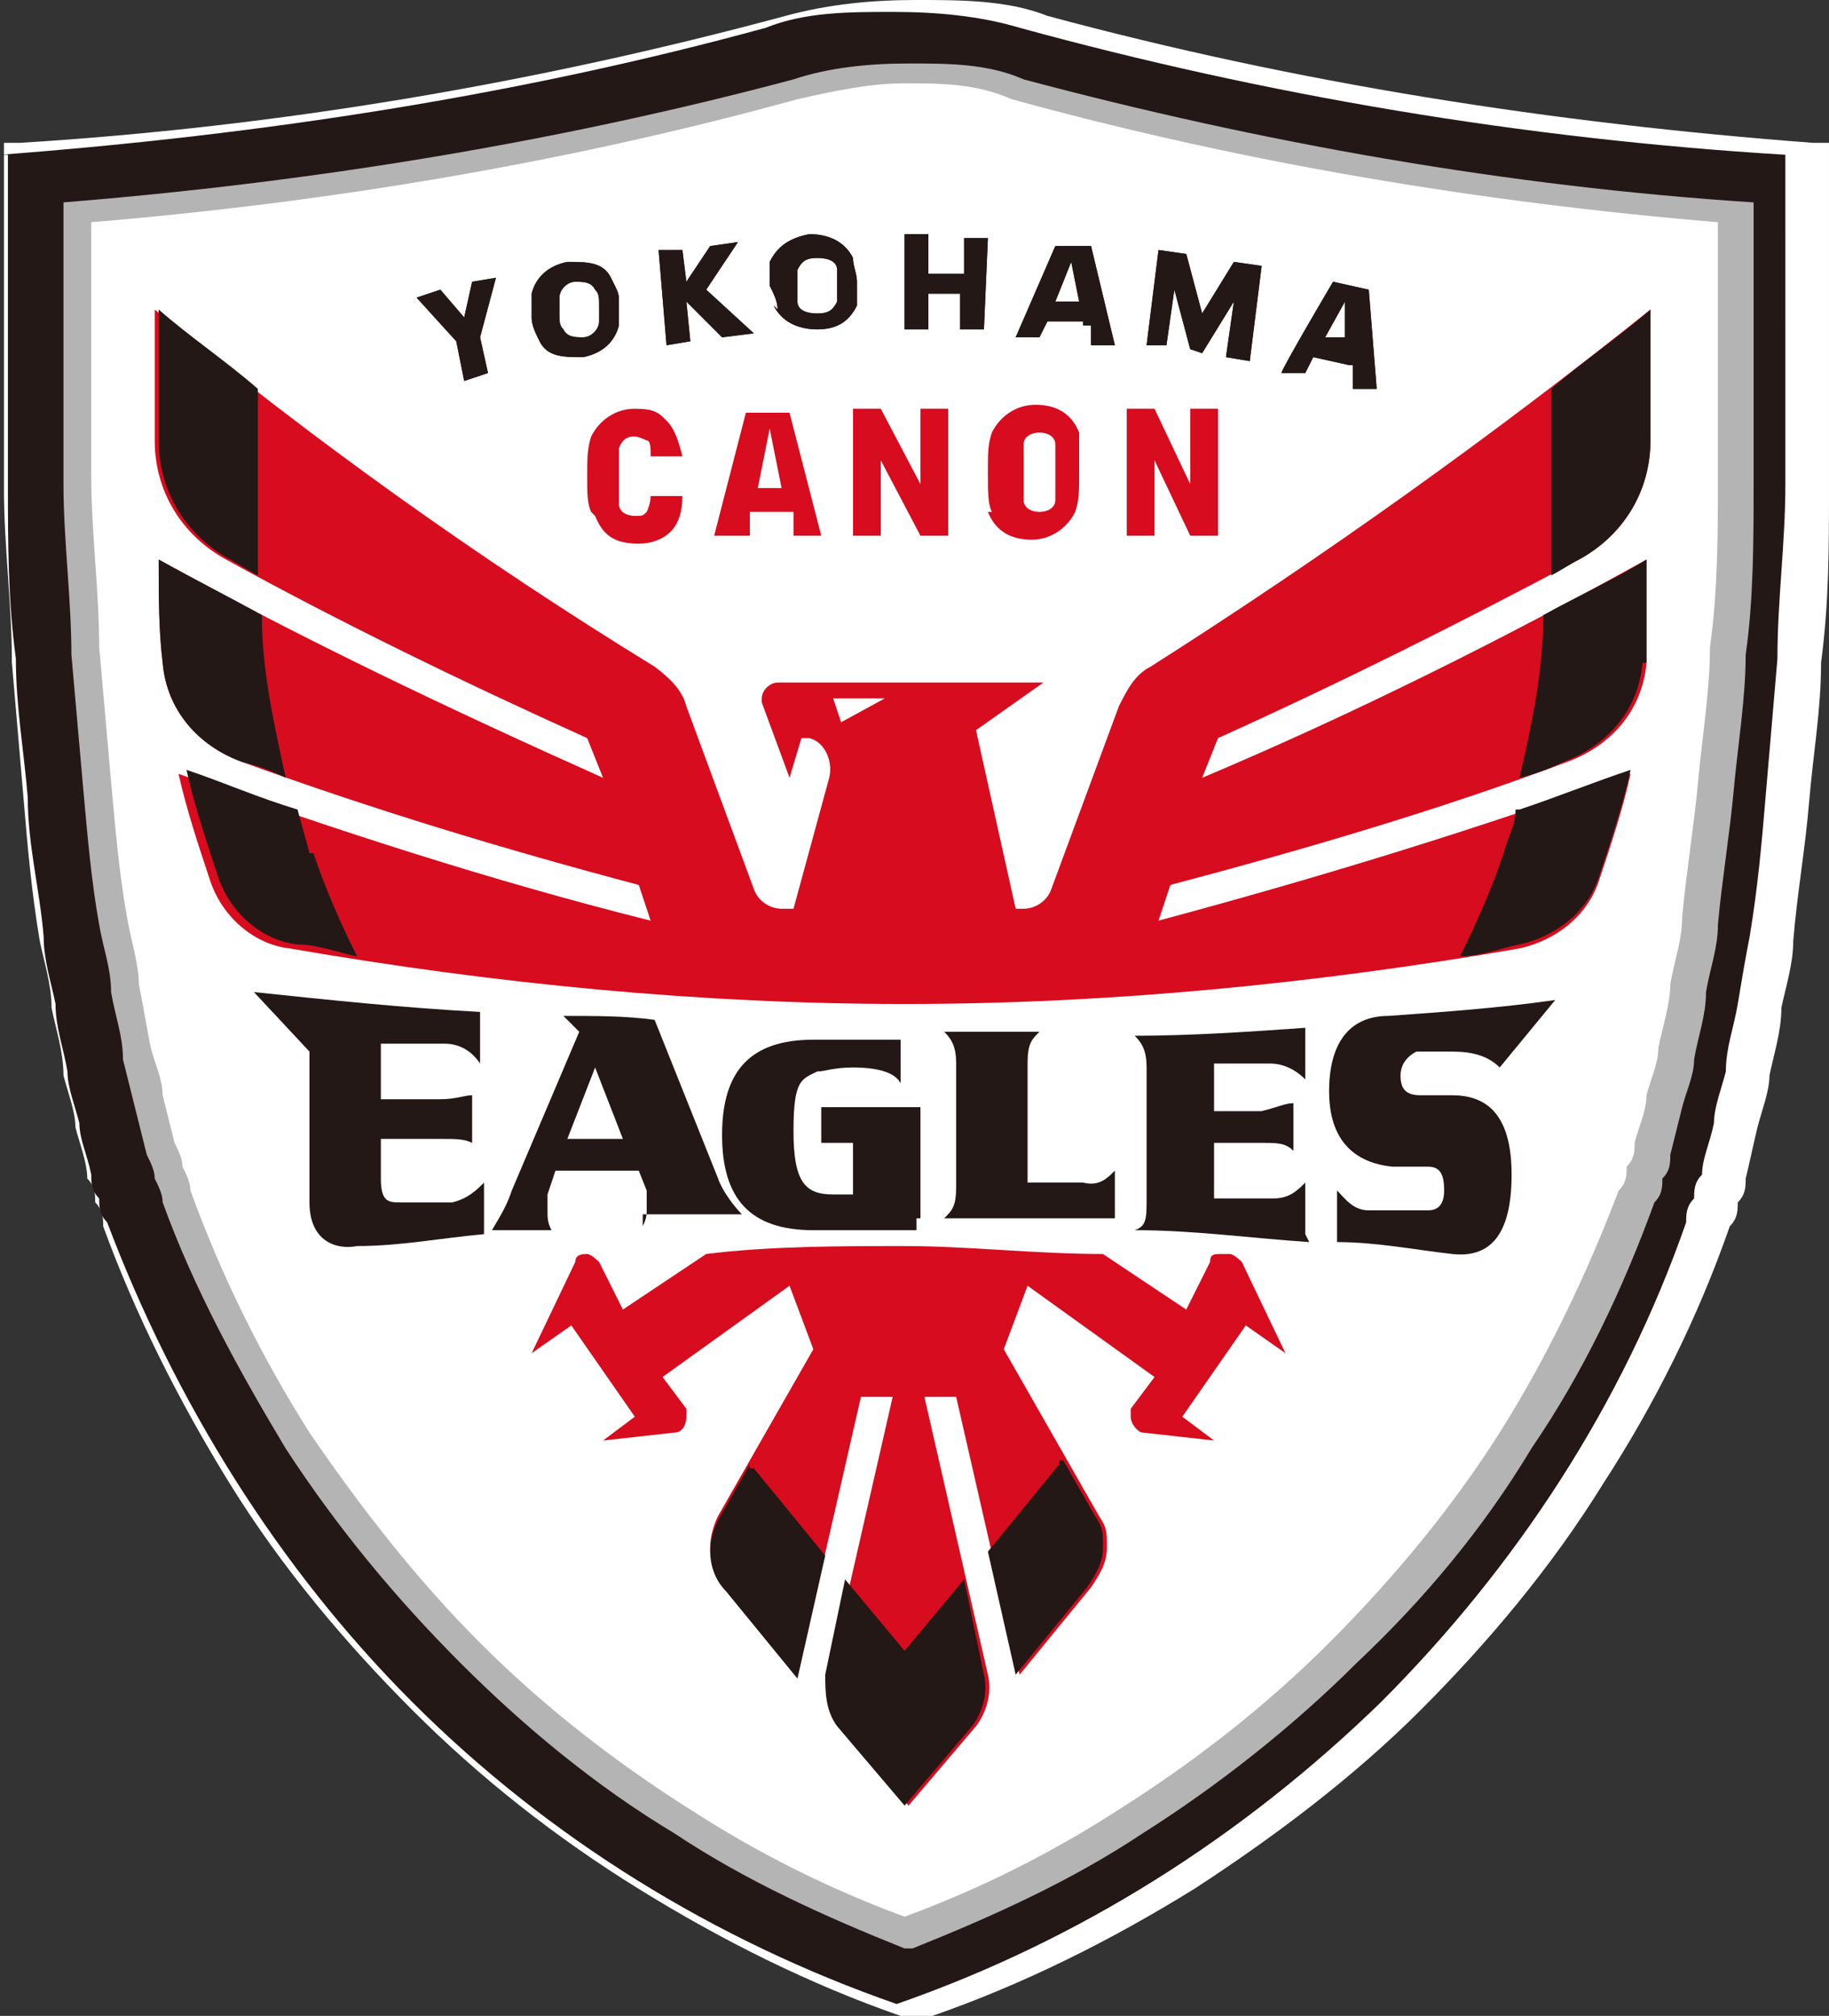 <?xml version="1.0" encoding="UTF-8"?>
<svg id="_レイヤー_1" data-name=" レイヤー 1" xmlns="http://www.w3.org/2000/svg" width="46.1" height="50.8" version="1.1" viewBox="0 0 46.1 50.8">
  <rect x="0" y="0" width="46.1" height="50.8" fill="#333333" stroke="none"/>
  <defs>
    <style>
      .cls-1 {
        fill: #b4b4b5;
      }

      .cls-1, .cls-2, .cls-3, .cls-4 {
        stroke-width: 0px;
      }

      .cls-2 {
        fill: #231815;
      }

      .cls-3 {
        fill: #d70c1e;
      }

      .cls-4 {
        fill: #fff;
      }
    </style>
  </defs>
  <path class="cls-4" d="M22.7,50.8c-2.3-.8-4.5-1.9-6.6-3.2s-4-2.8-5.7-4.5-3.3-3.6-4.6-5.7c-1.3-2.1-2.4-4.3-3.2-6.5,0-.2,0-.4-.2-.6,0-.2,0-.4-.2-.6,0-.4-.2-.9-.3-1.3,0-.4-.2-.9-.3-1.3,0-.6-.2-1.2-.3-1.7,0-.6-.2-1.2-.3-1.7-.2-1.2-.3-2.3-.4-3.5s-.2-2.3-.3-3.5c0-1.5-.2-2.9-.2-4.4V3.6h.4c6.5-.4,13-1.5,19.3-3.2,1.1-.3,2.2-.4,3.3-.4s2.3,0,3.3.4c6.3,1.7,12.7,2.7,19.3,3.2h.4v8.7c0,1.5,0,2.9-.2,4.4,0,1.2-.2,2.3-.3,3.5s-.3,2.3-.4,3.5c0,.6-.2,1.2-.3,1.7,0,.6-.2,1.2-.3,1.7,0,.4-.2.9-.3,1.3s-.2.9-.3,1.3c0,.2,0,.4-.2.6,0,.2,0,.4-.2.6-.8,2.3-1.9,4.5-3.2,6.5-1.3,2.1-2.9,4-4.6,5.7s-3.7,3.2-5.7,4.5c-2.1,1.3-4.3,2.4-6.6,3.2h-.8Z"/>
  <path class="cls-2" d="M.2,3.9v8.3c0,1.5,0,2.9.2,4.4,0,1.2.2,2.3.3,3.5,0,1.2.3,2.3.4,3.5,0,.6.2,1.2.3,1.7,0,.6.2,1.1.3,1.7,0,.4.2.9.3,1.3,0,.4.2.8.3,1.3,0,.2,0,.4.2.6,0,.2,0,.4.2.6,1.7,4.5,4.3,8.7,7.7,12.1s7.6,6,12.2,7.6c4.6-1.6,8.7-4.2,12.2-7.6,3.4-3.4,6.1-7.5,7.7-12.1,0-.2,0-.4.2-.6,0-.2,0-.4.2-.6,0-.4.2-.8.3-1.3,0-.4.2-.9.3-1.3,0-.6.2-1.1.3-1.7s.2-1.2.3-1.7c.2-1.2.3-2.3.4-3.5s.2-2.3.3-3.5c0-1.5.2-2.9.2-4.4V3.9c-6.6-.4-13.1-1.5-19.3-3.2-1-.3-2.1-.4-3.2-.4s-2.2,0-3.2.4C13.1,2.4,6.6,3.4,0,3.9"/>
  <path class="cls-1" d="M22.8,49.1c-2-.8-4-1.7-5.8-2.9-2-1.2-3.8-2.7-5.4-4.3s-3.1-3.4-4.4-5.4c-1.2-2-2.3-4-3.1-6.2,0-.2-.1-.4-.2-.6,0-.2-.1-.4-.2-.6-.1-.4-.2-.8-.3-1.2l-.3-1.2c0-.6-.2-1.1-.3-1.7,0-.6-.2-1.1-.3-1.7-.2-1.1-.3-2.3-.4-3.4s-.2-2.3-.3-3.4c0-1.4-.2-2.9-.2-4.3v-7.1c6.2-.5,12.4-1.5,18.4-3.1.9-.3,1.9-.4,2.9-.4s2,0,2.9.4c6,1.6,12.2,2.7,18.4,3.1v7.1c0,1.4,0,2.9-.2,4.3,0,1.1-.2,2.3-.3,3.4s-.3,2.3-.4,3.4c0,.6-.2,1.1-.3,1.7,0,.6-.2,1.1-.3,1.7,0,.4-.2.8-.3,1.2s-.2.8-.3,1.2c0,.2,0,.4-.2.6,0,.2,0,.4-.2.6-.8,2.2-1.8,4.3-3.1,6.2-1.2,2-2.7,3.8-4.4,5.4-1.6,1.6-3.5,3.1-5.4,4.3-1.8,1.2-3.8,2.1-5.8,2.9"/>
  <path class="cls-4" d="M22.8,48.3c-1.9-.7-3.7-1.6-5.4-2.7-1.9-1.2-3.7-2.6-5.3-4.2-1.6-1.6-3-3.4-4.3-5.3-1.2-1.9-2.2-3.9-3-6.1,0-.2-.1-.4-.2-.6,0-.2-.1-.4-.2-.6-.1-.4-.2-.8-.3-1.2,0-.4-.2-.8-.3-1.2-.1-.5-.2-1.1-.3-1.6,0-.5-.2-1.1-.3-1.7-.2-1.1-.3-2.3-.4-3.4s-.2-2.3-.3-3.4c0-1.4-.2-2.9-.2-4.3v-6.4c6-.5,12-1.5,17.8-3.1.9-.2,1.8-.4,2.7-.4s1.8,0,2.7.4c5.8,1.6,11.8,2.6,17.8,3.1v6.4c0,1.4,0,2.9-.2,4.3,0,1.1-.2,2.3-.3,3.4s-.3,2.3-.4,3.4c0,.6-.2,1.1-.3,1.7,0,.5-.2,1.1-.3,1.6,0,.4-.2.8-.3,1.2,0,.4-.2.8-.3,1.2,0,.2,0,.4-.2.6,0,.2,0,.4-.2.6-.8,2.1-1.8,4.2-3,6.1-1.2,1.9-2.7,3.7-4.3,5.3s-3.4,3-5.3,4.2c-1.7,1.1-3.5,2-5.4,2.7"/>
  <path class="cls-3" d="M14.9,12.9c-.1-.2-.1-.5-.1-.9s0-.7.1-1c.2-.4.6-.7,1.1-.7s.6.1.8.3c.2.2.3.5.4.9h-.8c0-.2,0-.4-.1-.4,0,0-.2-.1-.3-.1s-.3,0-.4.3v1.4c0,.2.2.3.4.3s.2,0,.3-.1c0,0,.1-.2.1-.4h.8c0,.4-.1.7-.3.9-.2.2-.5.3-.8.3-.6,0-.9-.2-1.1-.7"/>
  <path class="cls-3" d="M19.8,12.9h-.9v.6h-.9l.8-3.1h1.1l.8,3.1h-.7v-.6h-.2ZM19.7,12.3l-.3-1.5h0l-.3,1.5h.7-.1Z"/>
  <polygon class="cls-3" points="21.5 10.3 22.2 10.3 23.2 12.2 23.2 10.3 23.9 10.3 23.9 13.5 23.2 13.5 22.2 11.6 22.2 13.5 21.5 13.5 21.5 10.3"/>
  <path class="cls-3" d="M25,12.9c-.1-.2-.1-.5-.1-1s0-.7.1-1c.2-.4.6-.7,1.1-.7s.9.2,1.1.7c0,.2,0,.5,0,1s0,.7-.1,1c-.2.4-.6.7-1.1.7s-.9-.2-1.1-.7M26.6,12.6v-1.4c0-.2-.2-.3-.4-.3s-.4.1-.4.3v1.4c0,.2.2.3.4.3s.4-.1.4-.3"/>
  <polygon class="cls-3" points="28.4 10.3 29.1 10.3 30 12.2 30 10.3 30.7 10.3 30.7 13.5 30 13.5 29.1 11.6 29.1 13.5 28.4 13.5 28.4 10.3"/>
  <polygon class="cls-2" points="11.5 8.6 10.5 7.5 11.1 7.3 11.7 8 11.9 7.1 12.5 7 12.1 8.5 12.3 9.4 11.7 9.6 11.5 8.6"/>
  <path class="cls-2" d="M13.6,8.6c-.1-.2-.2-.4-.2-.6v-.6c.1-.4.4-.7.9-.8.5,0,.9,0,1.1.4s.2.4.2.6v.6c-.1.4-.4.7-.9.8-.5,0-.9,0-1.1-.4M15.1,8.1v-.4c0-.2,0-.3-.1-.4-.1-.2-.3-.2-.5-.2s-.4.2-.4.4v.4c0,.2,0,.3.1.4.1.2.3.2.5.2s.4-.2.4-.4"/>
  <polygon class="cls-2" points="18.2 8.5 17.3 7.6 17.4 8.6 16.8 8.7 16.6 6.3 17.2 6.3 17.3 7.1 17.9 6.2 18.6 6.1 17.8 7.3 19 8.4 18.2 8.5"/>
  <path class="cls-2" d="M19.6,7.8c0-.2-.1-.4-.2-.6v-.6c.2-.4.5-.6,1-.7.5,0,.9.2,1.1.6,0,.2.1.4.1.6v.6c-.2.4-.5.6-1,.6s-.9-.2-1.1-.6M21.1,7.6v-.8c0-.2-.2-.3-.5-.3s-.4.1-.5.3v.8c0,.2.2.3.5.3s.4-.1.5-.3"/>
  <polygon class="cls-2" points="22.8 5.9 23.4 5.9 23.4 6.9 24.3 6.9 24.3 6 24.9 6 24.8 8.3 24.2 8.3 24.2 7.4 23.4 7.4 23.4 8.3 22.8 8.3 22.8 5.9"/>
  <path class="cls-2" d="M27.3,8.1h-.9l-.2.4h-.6l1-2.3h.9l.6,2.5h-.6v-.5h-.2ZM27.2,7.6l-.2-1h0l-.4,1h.6Z"/>
  <polygon class="cls-2" points="29.2 6.3 29.9 6.4 30.3 7.9 31.1 6.6 31.8 6.7 31.5 9.1 30.9 9 31.1 7.6 30.3 8.9 30 8.8 29.6 7.3 29.4 8.7 28.9 8.7 29.2 6.3"/>
  <path class="cls-2" d="M34,9.2l-.9-.2-.2.4h-.6c0-.1,1.3-2.3,1.3-2.3l.9.2.2,2.5h-.6v-.6h-.1ZM33.9,8.7v-1.1h0l-.5.9h.6v.2Z"/>
  <polygon class="cls-2" points="11.5 8.6 10.5 7.5 11.1 7.3 11.7 8 11.9 7.1 12.5 7 12.1 8.5 12.3 9.4 11.7 9.6 11.5 8.6"/>
  <path class="cls-2" d="M13.6,8.6c-.1-.2-.2-.4-.2-.6v-.6c.1-.4.4-.7.9-.8.5,0,.9,0,1.1.4s.2.4.2.6v.6c-.1.4-.4.7-.9.8-.5,0-.9,0-1.1-.4M15.1,8.1v-.4c0-.2,0-.3-.1-.4-.1-.2-.3-.2-.5-.2s-.4.2-.4.4v.4c0,.2,0,.3.1.4.1.2.3.2.5.2s.4-.2.4-.4"/>
  <polygon class="cls-2" points="18.2 8.5 17.3 7.6 17.4 8.6 16.8 8.7 16.6 6.3 17.2 6.3 17.3 7.1 17.9 6.2 18.6 6.1 17.8 7.3 19 8.4 18.2 8.5"/>
  <path class="cls-2" d="M19.6,7.8c0-.2-.1-.4-.2-.6v-.6c.2-.4.5-.6,1-.7.5,0,.9.2,1.1.6,0,.2.1.4.1.6v.6c-.2.4-.5.6-1,.6s-.9-.2-1.1-.6M21.1,7.6v-.8c0-.2-.2-.3-.5-.3s-.4.1-.5.3v.8c0,.2.2.3.5.3s.4-.1.5-.3"/>
  <polygon class="cls-2" points="22.8 5.9 23.4 5.9 23.4 6.9 24.3 6.9 24.3 6 24.9 6 24.8 8.3 24.2 8.3 24.2 7.4 23.4 7.4 23.4 8.3 22.8 8.3 22.8 5.9"/>
  <path class="cls-2" d="M27.3,8.1h-.9l-.2.4h-.6l1-2.3h.9l.6,2.5h-.6v-.5h-.2ZM27.2,7.6l-.2-1h0l-.4,1h.6Z"/>
  <polygon class="cls-2" points="29.2 6.3 29.9 6.4 30.3 7.9 31.1 6.6 31.8 6.7 31.5 9.1 30.9 9 31.1 7.6 30.3 8.9 30 8.8 29.6 7.3 29.4 8.7 28.9 8.7 29.2 6.3"/>
  <path class="cls-2" d="M34,9.2l-.9-.2-.2.4h-.6c0-.1,1.3-2.3,1.3-2.3l.9.2.2,2.5h-.6v-.6h-.1ZM33.9,8.7v-1.1h0l-.5.9h.6v.2Z"/>
  <path class="cls-3" d="M30.8,31.6c-.2,0-.3,0-.3.2l-.6,1.2-2.1-1.4c-1.7,0-3.4-.2-5-.2s-3.4,0-5,.2l-2.1,1.4-.6-1.2c0,0-.2-.2-.3-.2s-.3,0-.3.2l-1.1,2.3,1-.7,1.6,2.3-.8.6,1.8-.2c.2,0,.3-.2.3-.4v-.2l-.6-.8,3.2-2.3.6,1.6-2.4,4.2c-.1.2-.2.5-.2.8s.1.7.4,1l1.8,2.2,1.6-7h.8l-1.6,7c0,.4,0,.9.3,1.3l1.7,2,1.7-2c.3-.4.4-.9.3-1.3l-1.6-7h.8l1.6,7,1.8-2.2c.2-.3.4-.6.4-1s0-.5-.2-.8l-2.4-4.2.6-1.6,3.2,2.3-.6.8v.2c0,.2.2.4.3.4l1.8.2-.8-.6,1.6-2.3,1,.7-1.1-2.3c0,0-.2-.2-.3-.2"/>
  <path class="cls-3" d="M19.7,22.9c-.3,0-.6-.2-.7-.5l-1.7-4.6c-.1-.4-.4-.7-.8-1-4.4-2.7-8.6-5.7-12.6-9v3.3c0,1.3.7,2.4,1.8,3,2.9,1.6,6,3.1,9.1,4.5l.4,1c-3.8-1.7-7.6-3.5-11.2-5.5,0,.9,0,1.8.1,2.6.1,1.2.9,2.1,2,2.5,3.3,1.2,6.6,2.2,10,3.1l.3.9c-4-1-8-2.3-11.9-3.7.2.9.5,1.8.8,2.7.3.9,1.1,1.6,2,1.7,5.2.9,10.4,1.4,15.5,1.4s10.3-.5,15.5-1.4c.9-.2,1.7-.8,2-1.7.3-.9.6-1.8.8-2.7-3.9,1.4-7.8,2.6-11.9,3.7l.3-.9c3.4-.9,6.8-1.9,10-3.1,1.1-.4,1.9-1.3,2-2.5,0-.9,0-1.7,0-2.6-3.6,2-7.4,3.9-11.2,5.5l.4-1c3.1-1.4,6.1-2.9,9.1-4.5,1.1-.6,1.8-1.7,1.8-3v-3.3c-4,3.2-8.2,6.2-12.6,9-.4.2-.6.6-.8,1l-1.7,4.6c-.1.3-.4.5-.7.5h-.2l-1-4.5,1.7-1.2h-6.7c-.2,0-.4.2-.4.4s0,0,0,.1l.7,1.9.3-1h.2c.4.1.6.6.5,1l-.9,3.3h-.4ZM22.3,17.6l-1.1.6-.2-.6h1.3Z"/>
  <path class="cls-2" d="M7.8,21.5c-.1-.4-.2-.7-.3-1.1-1-.3-1.9-.7-2.8-1,.2.9.5,1.8.8,2.7.3.9,1.1,1.6,2,1.7.5,0,1,.2,1.5.3-.4-.8-.8-1.7-1.1-2.6"/>
  <path class="cls-2" d="M38.2,20.4c0,.4-.2.7-.3,1.1-.3.9-.7,1.8-1.1,2.6.5,0,1-.2,1.5-.3.9-.2,1.7-.8,2-1.7.3-.9.6-1.8.8-2.7-.9.3-1.9.7-2.8,1"/>
  <path class="cls-2" d="M41.5,16.7c0-.9,0-1.7,0-2.6-.8.5-1.7.9-2.6,1.4,0,1.4-.3,2.8-.6,4.1.4-.1.7-.2,1.1-.4,1.1-.4,1.9-1.3,2-2.5"/>
  <path class="cls-2" d="M4,7.8v3.3c0,1.3.7,2.4,1.8,3,.2.1.5.3.7.4v-4.7c-.8-.7-1.7-1.3-2.5-2"/>
  <path class="cls-2" d="M39.1,14v.5c.2-.1.5-.3.7-.4,1.1-.6,1.8-1.7,1.8-3v-3.3c-.8.7-1.7,1.3-2.5,2v4.2Z"/>
  <path class="cls-2" d="M6.1,19.2c.4.1.7.2,1.1.4-.3-1.4-.6-2.7-.6-4.1-.9-.5-1.7-.9-2.6-1.4,0,.9,0,1.8.1,2.6.1,1.2.9,2.1,2,2.5"/>
  <path class="cls-2" d="M26.7,36.9l-1.8,2.2.7,3.1,1.8-2.2c.2-.3.4-.6.4-1s0-.5-.2-.8l-.8-1.4h-.1Z"/>
  <path class="cls-2" d="M18.9,36.9l-.8,1.4c-.1.2-.2.5-.2.8s.1.7.4,1l1.8,2.2.7-3.1-1.8-2.2h-.1Z"/>
  <path class="cls-2" d="M21.3,39.8l-.5,2.4c0,.4,0,.9.3,1.3l1.7,2,1.7-2c.3-.4.4-.9.3-1.3l-.5-2.4-1.5,1.8-1.5-1.8Z"/>
  <path class="cls-2" d="M25.9,26.8c0-.5.1-.6.3-.8h-2.4c.2.2.3.4.3.8v3.1c0,.5-.1.6-.3.8,1.4,0,2.9,0,4.3,0v-1.2c-.2.2-.4.4-.8.3h-1.4v-3.2h0Z"/>
  <path class="cls-2" d="M11.4,30.3h-1.3c-.3,0-.5,0-.5-.6v-1h1.5c.4,0,.6,0,.8.1v-1.2c-.2,0-.4.1-.8.1h-1.5v-1.4h1.6c.4,0,.7.2.9.5v-1.3c-1.9-.1-3.8-.3-5.7-.5l1.4,1.5v3.8c0,1,.7,1.2,1.2,1.1,1.1,0,2.1-.2,3.2-.3v-1.3c-.2.2-.4.4-.8.5"/>
  <path class="cls-2" d="M23.2,30.7v-2.8h-2.5v.9h.8v1.3h-.5c-.7,0-1-.3-1-1.6s.2-1.3.6-1.5c.2,0,.4-.1.9-.1.8,0,1.1.2,1.2.4v-1.1h-2.2c-1.6,0-2.3.8-2.3,2.4s.7,2.4,2.3,2.4h2.6v-.3Z"/>
  <path class="cls-2" d="M32.9,31.1v-1.3c-.2.2-.4.4-.8.4h-1.5v-1.4h1.2c.4,0,.6,0,.8.2v-1.2c-.2,0-.4.1-.8.2h-1.2v-1.2h1.4c.4,0,.7.2.9.4v-1.3c-1.4.1-2.9.2-4.3.2.2.2.3.4.3.8v3.3c0,.5,0,.7-.3.8,1.5,0,2.9.2,4.4.3"/>
  <path class="cls-2" d="M36,29.4c.3,0,.4.2.4.6s-.2.5-.4.5c-.5,0-1,0-1.5,0-.4,0-.6-.3-.8-.5v1.3c1,0,2,.2,2.9.3s1.5-.4,1.5-2-.7-2-1.5-2h-.8c-.4,0-.5-.2-.5-.5s.2-.5.4-.6h.9c.5,0,.9.1,1.2.4l1.4-1.7c-1.4.2-2.8.3-4.2.4-1,0-1.5.7-1.5,1.9s.6,1.8,1.6,1.9h.8"/>
  <path class="cls-2" d="M16.2,30.9c.1-.2.1-.3.1-.4v-.5l-.2-.5h-2.1l-.2.6v.4c0,.2,0,.3.1.5-.5,0-1,0-1.5,0,.3-.5.4-.7.5-1l1.7-4-.4-.4c.8,0,1.6,0,2.3.1l1.6,4c.1.3.4.7.6.9-.8,0-1.7,0-2.5,0M15.7,28.7l-.7-1.8-.7,1.8h1.4"/>
</svg>